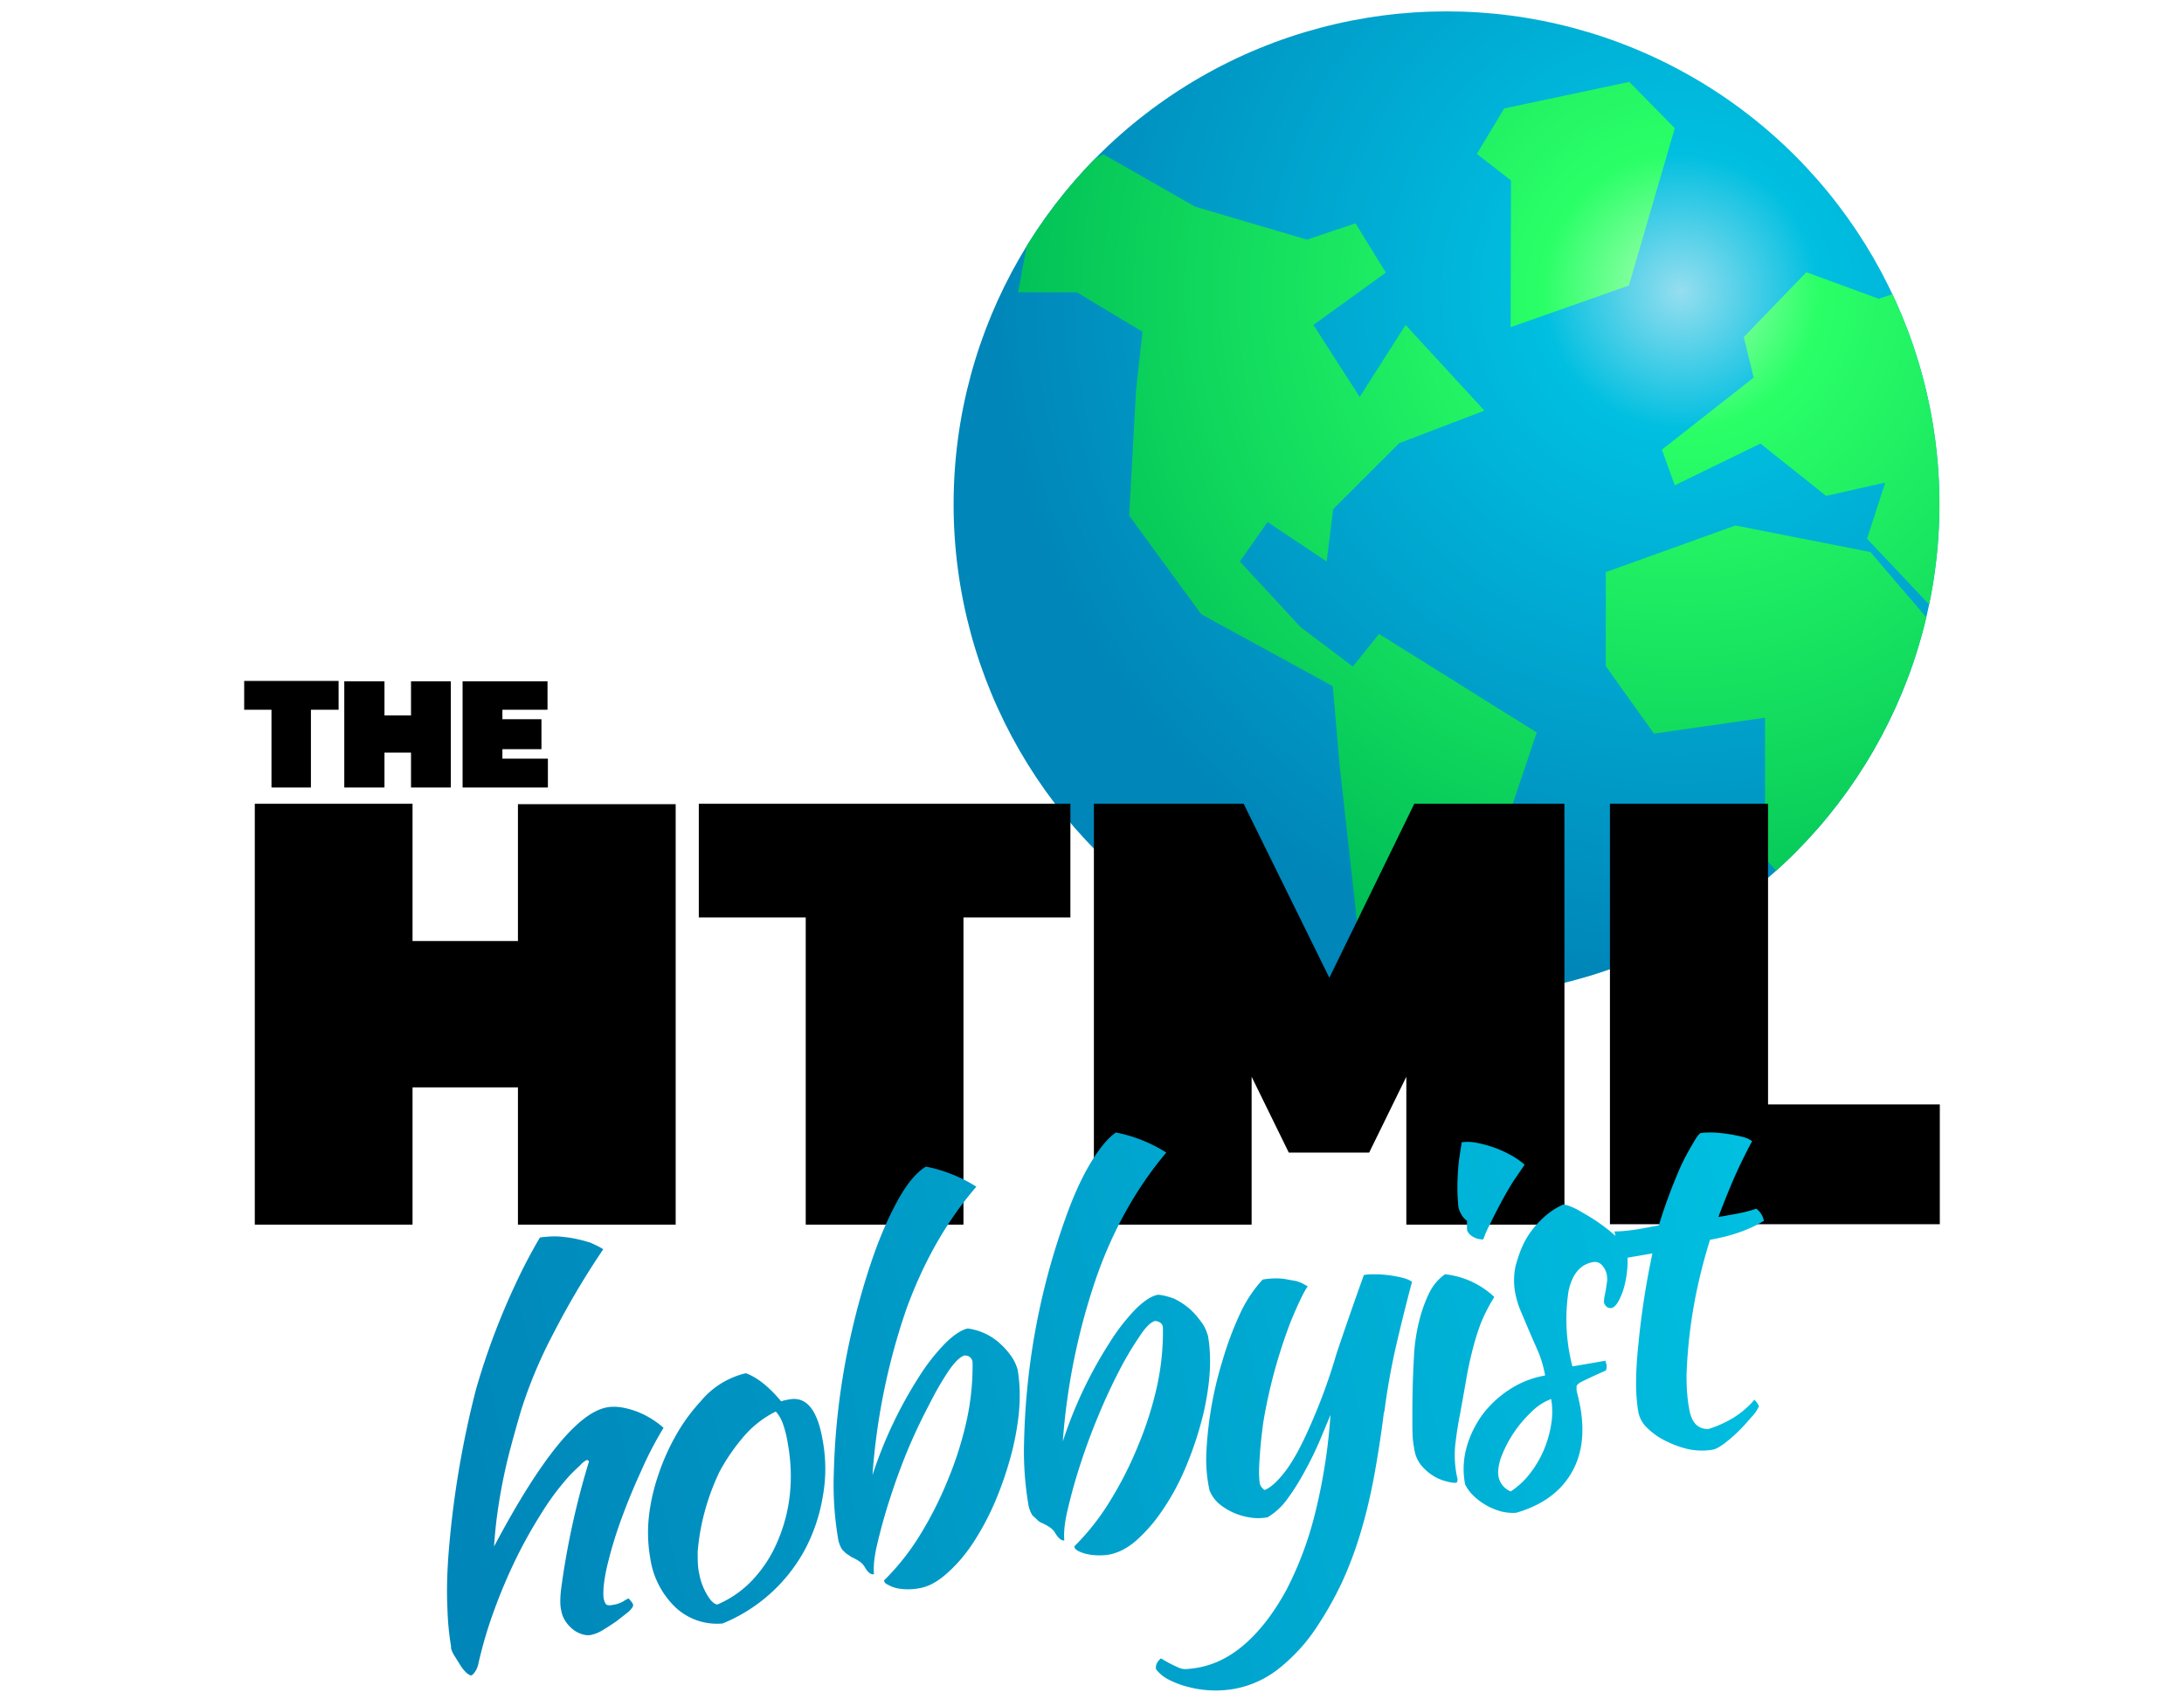 <svg xmlns="http://www.w3.org/2000/svg" viewBox="-32 32 576 450"><defs><radialGradient id="globalGradient" cx="411.3" cy="108.9" r="181.8" gradientUnits="userSpaceOnUse"><stop offset="0" stop-color="#95deef"/><stop offset=".2" stop-color="#00bfe0"/><stop offset="1" stop-color="#0086b9"/></radialGradient><radialGradient id="landmassGradient" cx="411.3" cy="108.9" r="181.8" gradientUnits="userSpaceOnUse"><stop offset="0" stop-color="#b1ffbc"/><stop offset=".2" stop-color="#2Aff67"/><stop offset="1" stop-color="#00bf57"/></radialGradient><radialGradient id="landmassGradient2" cx="411.3" cy="108.9" r="181.8" gradientUnits="userSpaceOnUse"><stop offset="0" stop-color="#fff"/><stop offset=".1" stop-color="#2AFF67"/><stop offset="1" stop-color="#00BF57"/></radialGradient><clipPath id="globe"><circle cx="349.5" cy="165" r="130"/></clipPath><clipPath id="landmass" class="landmassRotation"><path d="M324.8 207.8 311 197.4l-16-17.3 7.3-10.4 15.6 10.4 1.7-13.8 17.4-17.4 22.5-8.6-20.8-22.6-12.1 19-12.2-19 19.1-13.8-8-13-12.8 4.3-29.5-8.7L259 72.7l-17.3 8.6-5.2 27.8H252l17.3 10.4-1.7 15.6-1.8 32.9 19 26 34.7 19 1.8 20.8 5.2 46.8 13.8 13.9v-24.3l26-24.2 7-20.8-41.6-26zm41.6-89.5 31.2-11 12.1-41.5-12-12.2-33 7-7.2 12 9 7zm211.3 55.8-12-9.6 17.3-12.1 7-20.8-12.2-8.7 3.5-10.4 8.7-3.4 7.9-9.6 19.5 18.8-2.6-32.3-11-13.3-77.6 9.8v-15H512l-28.1 36.4-20.4 6.9-19.1-7-16.5 17.1 2.6 10.7-24.2 19 3.4 9.4 22.6-11 17.3 13.8 15.6-3.5-4.8 14.8 20.4 21.6 12.1-7-10.4-12v-7l17.3 10.4 22.9 20.8 8.3-12.1 24.3 12.1.9-10.4h7.8zm-152-3.5-34.2 12.3v24.8l12.7 17.8 29.3-4.2v37.1L453 280l13.7-11.7 25.4-54.7-30.8-36zm173 70.2-8.7-7-26 13.9 3.4 20.8 17.4-1.7 8.5 8.6h17.4l6.7-19.6-8.5-22zM1-1h2L2-2z"/><path transform="translate(-412)" d="M324.8 207.8 311 197.4l-16-17.3 7.3-10.4 15.6 10.4 1.7-13.8 17.4-17.4 22.5-8.6-20.8-22.6-12.1 19-12.2-19 19.1-13.8-8-13-12.8 4.3-29.5-8.7L259 72.7l-17.3 8.6-5.2 27.8H252l17.3 10.4-1.7 15.6-1.8 32.9 19 26 34.7 19 1.8 20.8 5.2 46.8 13.8 13.9v-24.3l26-24.2 7-20.8-41.6-26zm41.6-89.5 31.2-11 12.1-41.5-12-12.2-33 7-7.2 12 9 7zm211.3 55.8-12-9.6 17.3-12.1 7-20.8-12.2-8.7 3.5-10.4 8.7-3.4 7.9-9.6 19.5 18.8-2.6-32.3-11-13.3-77.6 9.8v-15H512l-28.1 36.4-20.4 6.9-19.1-7-16.5 17.1 2.6 10.7-24.2 19 3.4 9.4 22.6-11 17.3 13.8 15.6-3.5-4.8 14.8 20.4 21.6 12.1-7-10.4-12v-7l17.3 10.4 22.9 20.8 8.3-12.1 24.3 12.1.9-10.4h7.8zm-152-3.5-34.2 12.3v24.8l12.7 17.8 29.3-4.2v37.1L453 280l13.7-11.7 25.4-54.7-30.8-36zm173 70.2-8.7-7-26 13.9 3.4 20.8 17.4-1.7 8.5 8.6h17.4l6.7-19.6-8.5-22zM1-1h2L2-2z"/></clipPath><linearGradient id="hobbyistPaint" gradientUnits="userSpaceOnUse" x1="428.8" y1="339.6" x2="86.6" y2="419.6"><stop offset="0" stop-color="#00BFE0"/><stop offset="1" stop-color="#0086B9"/></linearGradient><filter id="shadow"><feDropShadow dx="-4" dy="4" stdDeviation="0"/></filter><style>.cloud{opacity:0.2;fill:#FFFFFF;}.globe{fill:url(#globalGradient);}.landGradient{fill:url(#landmassGradient);}.landmassRotation{animation: rotate 30s linear infinite;}@keyframes rotate {from {transform: translate(0, 0);} to {transform: translate(412px, 0);}}</style></defs><path class="cloud" d="M137.9 395c-65.7 8.2-149.6-27.2-166.8-80.6C-46.2 261 1.5 188.7 54.9 141 107.5 92.5 165 68.7 214.3 73.6s89.6 38.7 137.2 55.1c47.7 16.4 102.8 15.6 137.3 42.7 34.5 26.3 49.3 81.4 54.2 147.1 4.1 66.6-.8 145.5-42.7 141.4-42-4.1-120-90.4-183.3-107.7C253 335 204.5 386.7 138 395z"/><circle class="globe" cx="349.5" cy="165" r="130"/><g clip-path="url(#globe)" filter="url(#shadow)"><rect height="100%" width="100%" clip-path="url(#landmass)" fill="url(#landmassGradient)"/></g><g id="the_HTML"><path id="the" d="M39.6 239.7v-20.5h-7.2v-7.6h24.9v7.6H50v20.5H39.6zm19.2 0v-28h10.6v9h7v-9h10.5v28H76.4v-9.2h-7v9.2H58.8zm31.2 0v-28h22.4v7.5h-11.9v2.5h10.3v7.9h-10.3v2.5h12v7.6H90z"/><path id="HTML" d="M35.2 355V244h41.6v36.2h27.8v-36.1h41.6V355h-41.6v-36.2H76.8V355H35.2zm145.3 0v-81h-28.2v-30h98v30h-28.2v81h-41.6zm76 0V244H296l22.6 45.9L341 244h39.6V355h-41.7v-39l-9.8 20h-21.2l-9.8-20v39h-41.7zm136.1 0V244h41.7v79.3h45.3v31.6h-87z"/></g><path filter="url(#shadow)" d="M87 466.5a72.5 72.5 0 0 1-1-10.4c-.2-4-.1-8.4.2-13a253.7 253.7 0 0 1 7.3-44.5 186.2 186.2 0 0 1 10.5-28 138.4 138.4 0 0 1 6.4-12.2c1.4-.2 2.8-.3 4.4-.3a34.8 34.8 0 0 1 9 1.7c1.3.6 2.4 1.1 3.3 1.7a214.6 214.6 0 0 0-13.2 22.3 121.8 121.8 0 0 0-8.5 20.3 386 386 0 0 0-2.7 9.6 144.5 144.5 0 0 0-3.5 17.3c-.4 2.8-.7 5.8-.9 8.9 12.2-23 22.1-35.3 29.8-36.7 2.2-.4 4.6 0 7.3.9a23 23 0 0 1 7.6 4.5 95.8 95.8 0 0 0-6 11.6 167.2 167.2 0 0 0-5.4 13.2 109 109 0 0 0-3.6 12.2c-.8 3.7-1 6.3-.8 8 .2.8.4 1.3.7 1.6.3.2.9.3 1.7.1a7.5 7.5 0 0 0 2.9-1 5.6 5.6 0 0 1 1.3-.7l1 1.2.2.6c0 .3-.4.9-1.2 1.7l-3.2 2.5a72.6 72.6 0 0 1-3.7 2.4 9.9 9.9 0 0 1-2.9 1.2c-.8.2-1.7.1-2.6-.2a7.5 7.5 0 0 1-2.5-1.4 9.3 9.3 0 0 1-1.9-2.2 7.7 7.7 0 0 1-1-2.7c-.3-1.3-.3-3.2 0-5.7a210.3 210.3 0 0 1 7.3-33.4c0-.4-.3-.5-.6-.5a6 6 0 0 0-1.7 1.4 67.9 67.9 0 0 0-2.6 2.5 68 68 0 0 0-7.4 9.8 126 126 0 0 0-6.9 12.3 142 142 0 0 0-5.8 13.7 112.6 112.6 0 0 0-4.2 14.3 5.3 5.3 0 0 1-.8 1.8c-.4.6-.7.9-1 1-.3 0-.7-.2-1.3-.7a10 10 0 0 1-1.6-2l-1.5-2.4a7.2 7.2 0 0 1-1-2.3zm71.6-6.3a16 16 0 0 1-12.4-4.2 22.4 22.4 0 0 1-6.7-13 39 39 0 0 1-.4-10.6 50.4 50.4 0 0 1 2.4-11 59.1 59.1 0 0 1 4.7-10.7 48 48 0 0 1 6.6-9.1 22 22 0 0 1 11.9-7.4c2.8 1 6 3.4 9.3 7.4l1.1-.3 1.1-.2c4.4-.8 7.3 2.6 8.7 10.4 1 5.2 1 10.3.1 15.2a45.8 45.8 0 0 1-4.7 14 43.3 43.3 0 0 1-21.7 19.5zm-.8-40.1a61.4 61.4 0 0 0-4.8 14.2c-.5 2.4-.8 4.7-1 7 0 2.1 0 4 .4 5.7a16.7 16.7 0 0 0 2 5.5c1 1.7 1.9 2.6 2.8 2.7a27.4 27.4 0 0 0 9.3-6.5 34.1 34.1 0 0 0 6.5-10 42.5 42.5 0 0 0 3.3-12.4c.5-4.5.3-9.2-.6-14a27.8 27.8 0 0 0-1.3-5 9.5 9.5 0 0 0-1.8-3 27 27 0 0 0-8.8 7 52.1 52.1 0 0 0-6 8.8zm43.3 28.8a63.2 63.2 0 0 0 9.4-11.8 97.7 97.7 0 0 0 7.5-14.8 92.6 92.6 0 0 0 5-15.9 67.2 67.2 0 0 0 1.5-15.2c-.2-1-.8-1.6-2-1.7-1.1.2-2.5 1.5-4.2 3.9a82.5 82.5 0 0 0-5.2 9 151.6 151.6 0 0 0-5.6 11.8 165.5 165.5 0 0 0-4.7 12.8 143.2 143.2 0 0 0-3.3 11.7c-.9 3.6-1.2 6.4-1 8.5-.8.2-1.7-.5-2.5-2a4.7 4.7 0 0 0-1.1-1.2 13.4 13.4 0 0 0-2.3-1.3l-1.5-1-1-1a7.7 7.7 0 0 1-1.1-3.1 84.5 84.5 0 0 1-1.1-16.8 186.4 186.4 0 0 1 5.2-39.6 187.7 187.7 0 0 1 5.4-18.4c2-5.6 4.2-10.5 6.5-14.6s4.7-7 7.2-8.5a38.9 38.9 0 0 1 13.3 5.3c-7.7 8.9-13.9 19.7-18.5 32.4a172 172 0 0 0-8.9 43.7 112.9 112.9 0 0 1 12.3-26 53.4 53.4 0 0 1 6.8-8.7c2.3-2.3 4.3-3.6 6-4a15.6 15.6 0 0 1 8 3.5 19.5 19.5 0 0 1 3.2 3.4c1 1.3 1.6 2.6 2 4 .6 3.6.7 7.4.3 11.5a71.1 71.1 0 0 1-2.4 12.3 91 91 0 0 1-4.3 12c-1.8 4-3.7 7.4-5.8 10.5s-4.4 5.6-6.7 7.6-4.6 3.3-7 3.7a15.6 15.6 0 0 1-6 0 9.5 9.5 0 0 1-2.3-.9c-.7-.3-1-.7-1-1zm50.2-9a63.2 63.2 0 0 0 9.4-11.9 97.7 97.7 0 0 0 7.5-14.8 92.6 92.6 0 0 0 5-15.8 67.2 67.2 0 0 0 1.5-15.3c-.1-1-.8-1.5-2-1.7-1 .2-2.5 1.5-4.1 4a82.5 82.5 0 0 0-5.3 8.9 151.6 151.6 0 0 0-5.5 11.8A165.5 165.5 0 0 0 253 418a143.2 143.2 0 0 0-3.3 11.7c-.9 3.6-1.2 6.5-1 8.6-.8.1-1.6-.6-2.5-2.1a4.7 4.7 0 0 0-1.1-1.2 13.4 13.4 0 0 0-2.3-1.3c-.5-.2-1-.5-1.4-1l-1.1-1a7.7 7.7 0 0 1-1.1-3 84.5 84.5 0 0 1-1.1-16.9 186.4 186.4 0 0 1 5.2-39.5 187.7 187.7 0 0 1 5.5-18.4c2-5.7 4.1-10.5 6.5-14.6s4.7-7 7-8.6a38.9 38.9 0 0 1 13.3 5.3c-7.6 9-13.8 19.8-18.3 32.5a172 172 0 0 0-9 43.7 112.9 112.9 0 0 1 12.3-26 53.9 53.9 0 0 1 6.8-8.8c2.3-2.3 4.3-3.6 6-3.9 1.4.1 2.8.5 4.2 1 1.4.7 2.7 1.5 3.9 2.5a19.5 19.5 0 0 1 3.1 3.4c1 1.2 1.6 2.6 2 4 .6 3.5.7 7.3.3 11.4a71.1 71.1 0 0 1-2.4 12.4 91 91 0 0 1-4.3 12 62.8 62.8 0 0 1-5.8 10.4 42 42 0 0 1-6.7 7.7c-2.3 2-4.6 3.2-7 3.7a15.6 15.6 0 0 1-6-.1 9.5 9.5 0 0 1-2.3-.8c-.7-.4-1-.7-1-1.1zm81.7-35.5a295.6 295.6 0 0 1-2.7 17.5c-1 5.3-2.2 10.2-3.6 14.8a98 98 0 0 1-4.8 12.7 90.1 90.1 0 0 1-6.4 11.4 46.4 46.4 0 0 1-10.1 11.2 26.5 26.5 0 0 1-11.6 5.4 28.3 28.3 0 0 1-12.2-.4 24 24 0 0 1-5.2-1.9 9.9 9.9 0 0 1-3.5-2.8c-.2-1 .2-2 1.3-2.9a35.4 35.4 0 0 0 5 2.6c.6.2 1.3.3 2 .2a23.1 23.1 0 0 0 2.5-.3c4.7-.8 9-3 13-6.6 4-3.6 7.5-8.3 10.6-14a92 92 0 0 0 7.6-20.4 149.4 149.4 0 0 0 4-25.7l-2.8 6.7a91 91 0 0 1-3.9 8 62.3 62.3 0 0 1-4.7 7.5 17.4 17.4 0 0 1-5.2 4.8 13.8 13.8 0 0 1-4.3.1c-1.5-.2-3-.6-4.4-1.2a16 16 0 0 1-4-2.4 9.2 9.2 0 0 1-2.6-3.6 38.5 38.5 0 0 1-.8-10.7 98.4 98.4 0 0 1 4.3-23.8 86.6 86.6 0 0 1 4.5-12 34.8 34.8 0 0 1 6-9.1 19.9 19.9 0 0 1 5.6-.2l3.3.6c1.1.3 2 .8 3 1.4-.8 1-2.3 4-4.5 9.3a137.2 137.2 0 0 0-7.2 26.4 127.4 127.4 0 0 0-1.1 11.5c-.1 2 0 3.4.1 4.5a2.9 2.9 0 0 0 1.3 2c1.4-.5 3.2-2 5.3-4.7s4.2-6.5 6.5-11.7a149.3 149.3 0 0 0 7.2-19.6 1081.7 1081.7 0 0 1 7.2-20.7c1-.2 2.2-.2 3.5-.2a32.7 32.7 0 0 1 7 1c1 .3 1.7.6 2.2 1-1.6 6-3 11.7-4.3 17.3a181.3 181.3 0 0 0-3 17zm8 9.8a28 28 0 0 1-.4-2.8 68.5 68.5 0 0 1-.1-4.6 265.3 265.3 0 0 1 .4-16.8 48.8 48.8 0 0 1 1.6-10.4 37.3 37.3 0 0 1 2.4-6.5 13 13 0 0 1 4.2-5 22.3 22.3 0 0 1 13 6 43.9 43.9 0 0 0-3.7 7.3 67 67 0 0 0-2.2 7.3 92.5 92.5 0 0 0-1.6 7.7l-1.5 8.4a96.1 96.1 0 0 0-1.2 7.5 27.2 27.2 0 0 0 .5 9.8c0 .6-.1 1-.5 1a7 7 0 0 1-2.1-.3 12.4 12.4 0 0 1-3.4-1.3 13.7 13.7 0 0 1-3.4-2.8 8.8 8.8 0 0 1-2-4.5zm13.9-58V354a5 5 0 0 1-1.5-1.7 6.6 6.6 0 0 1-.8-2.1l-.2-3.1a63.4 63.4 0 0 1 .4-9.2l.7-4.6a10.9 10.9 0 0 1 3.8.1 30.1 30.1 0 0 1 9.4 3.4c1.4.8 2.5 1.6 3.4 2.4l-3 4.4a92.3 92.3 0 0 0-3.4 5.9 201.3 201.3 0 0 0-2.9 5.7 28.5 28.5 0 0 0-1.6 3.7 5 5 0 0 1-2.9-.8c-.8-.5-1.3-1.2-1.4-1.8zm42.2 5.4a26.8 26.8 0 0 1-.8 10 17.7 17.7 0 0 1-1.5 3.7c-.6 1-1.2 1.6-1.8 1.7-1 .1-1.6-.4-2-1.5l.1-1.2.4-2 .3-2a6 6 0 0 0 0-1.9 5.1 5.1 0 0 0-1.3-2.7 2.5 2.5 0 0 0-2.4-.8c-3.3.6-5.4 3.1-6.4 7.5a49.4 49.4 0 0 0 1 20l4.7-.8 4-.7.3 1c.1.7 0 1.2-.2 1.6a152 152 0 0 0-6.7 3.1c-.6.4-.9.7-1 1v1.2l.5 2 .5 2.4c1.2 7 .4 12.8-2.6 17.7-3 4.9-7.8 8.2-14.3 10.1-1.2.1-2.5 0-3.8-.3a16.9 16.9 0 0 1-4-1.6 16.8 16.8 0 0 1-3.4-2.5 10.7 10.7 0 0 1-2.3-3.1c-.6-3.2-.5-6.3.3-9.4.8-3.1 2.2-6 4-8.6a27.8 27.8 0 0 1 7.1-6.8 25 25 0 0 1 9.7-3.9 30.1 30.1 0 0 0-1.7-6l-2.4-5.5-2.2-5.2a23.6 23.6 0 0 1-1.6-5.2c-.4-2.2-.4-4.5.1-6.9.6-2.3 1.4-4.6 2.5-6.7a23.3 23.3 0 0 1 4.4-5.7 19.1 19.1 0 0 1 5.7-3.9c1 .1 2.3.6 4 1.5 1.7 1 3.5 2 5.2 3.2a44.7 44.7 0 0 1 4.8 3.8c1.4 1.3 2.3 2.5 2.8 3.4zm-30.7 63.8a20.7 20.7 0 0 0 5-4.6 28 28 0 0 0 3.7-6.2 29.2 29.2 0 0 0 2-6.9 20 20 0 0 0 0-6.7 14.5 14.5 0 0 0-5 3.2 33 33 0 0 0-4.8 5.6 32.2 32.2 0 0 0-3.3 6.3c-.8 2.1-1 3.9-.8 5.3a5.3 5.3 0 0 0 3.3 4zm30.3-61.6a8 8 0 0 1-1.7-3 21.6 21.6 0 0 1-1.2-4c2.2 0 4.3-.3 6.3-.6l5.4-1c.8-2.7 1.7-5.3 2.7-8a140.6 140.6 0 0 1 3-7.4 57.9 57.9 0 0 1 3-5.7c.9-1.6 1.6-2.7 2.2-3.2.9-.2 2-.2 3.3-.2a39.8 39.8 0 0 1 8 1.2 6.5 6.5 0 0 1 2.4 1.1 135.8 135.8 0 0 0-4.8 9.8 235 235 0 0 0-4.1 10.2l5-.9a36.3 36.3 0 0 0 5-1.3 5.2 5.2 0 0 1 2 3.2c-3.7 2.3-8.5 4-14.2 5a145.2 145.2 0 0 0-3.4 12.9 131.3 131.3 0 0 0-2.8 22.8c0 3.3.2 6.3.7 8.9.6 3.6 2.3 5.4 5.1 5.3a29.2 29.2 0 0 0 6.8-3.1 24 24 0 0 0 5.3-4.6 5.1 5.1 0 0 1 1.2 1.7c-.4.9-1 1.9-2.1 3a52.8 52.8 0 0 1-3.4 3.7 37 37 0 0 1-3.6 3.1c-1.2.9-2.1 1.4-2.8 1.6-2 .4-4.2.4-6.4 0a26 26 0 0 1-6.2-2.2 18.4 18.4 0 0 1-4.9-3.4 7.9 7.9 0 0 1-2.4-4.2 45 45 0 0 1-.6-7.6c0-3.1.2-6.6.6-10.3a212.7 212.7 0 0 1 3.7-24l-7 1.2z" fill="url(#hobbyistPaint)"/></svg>
